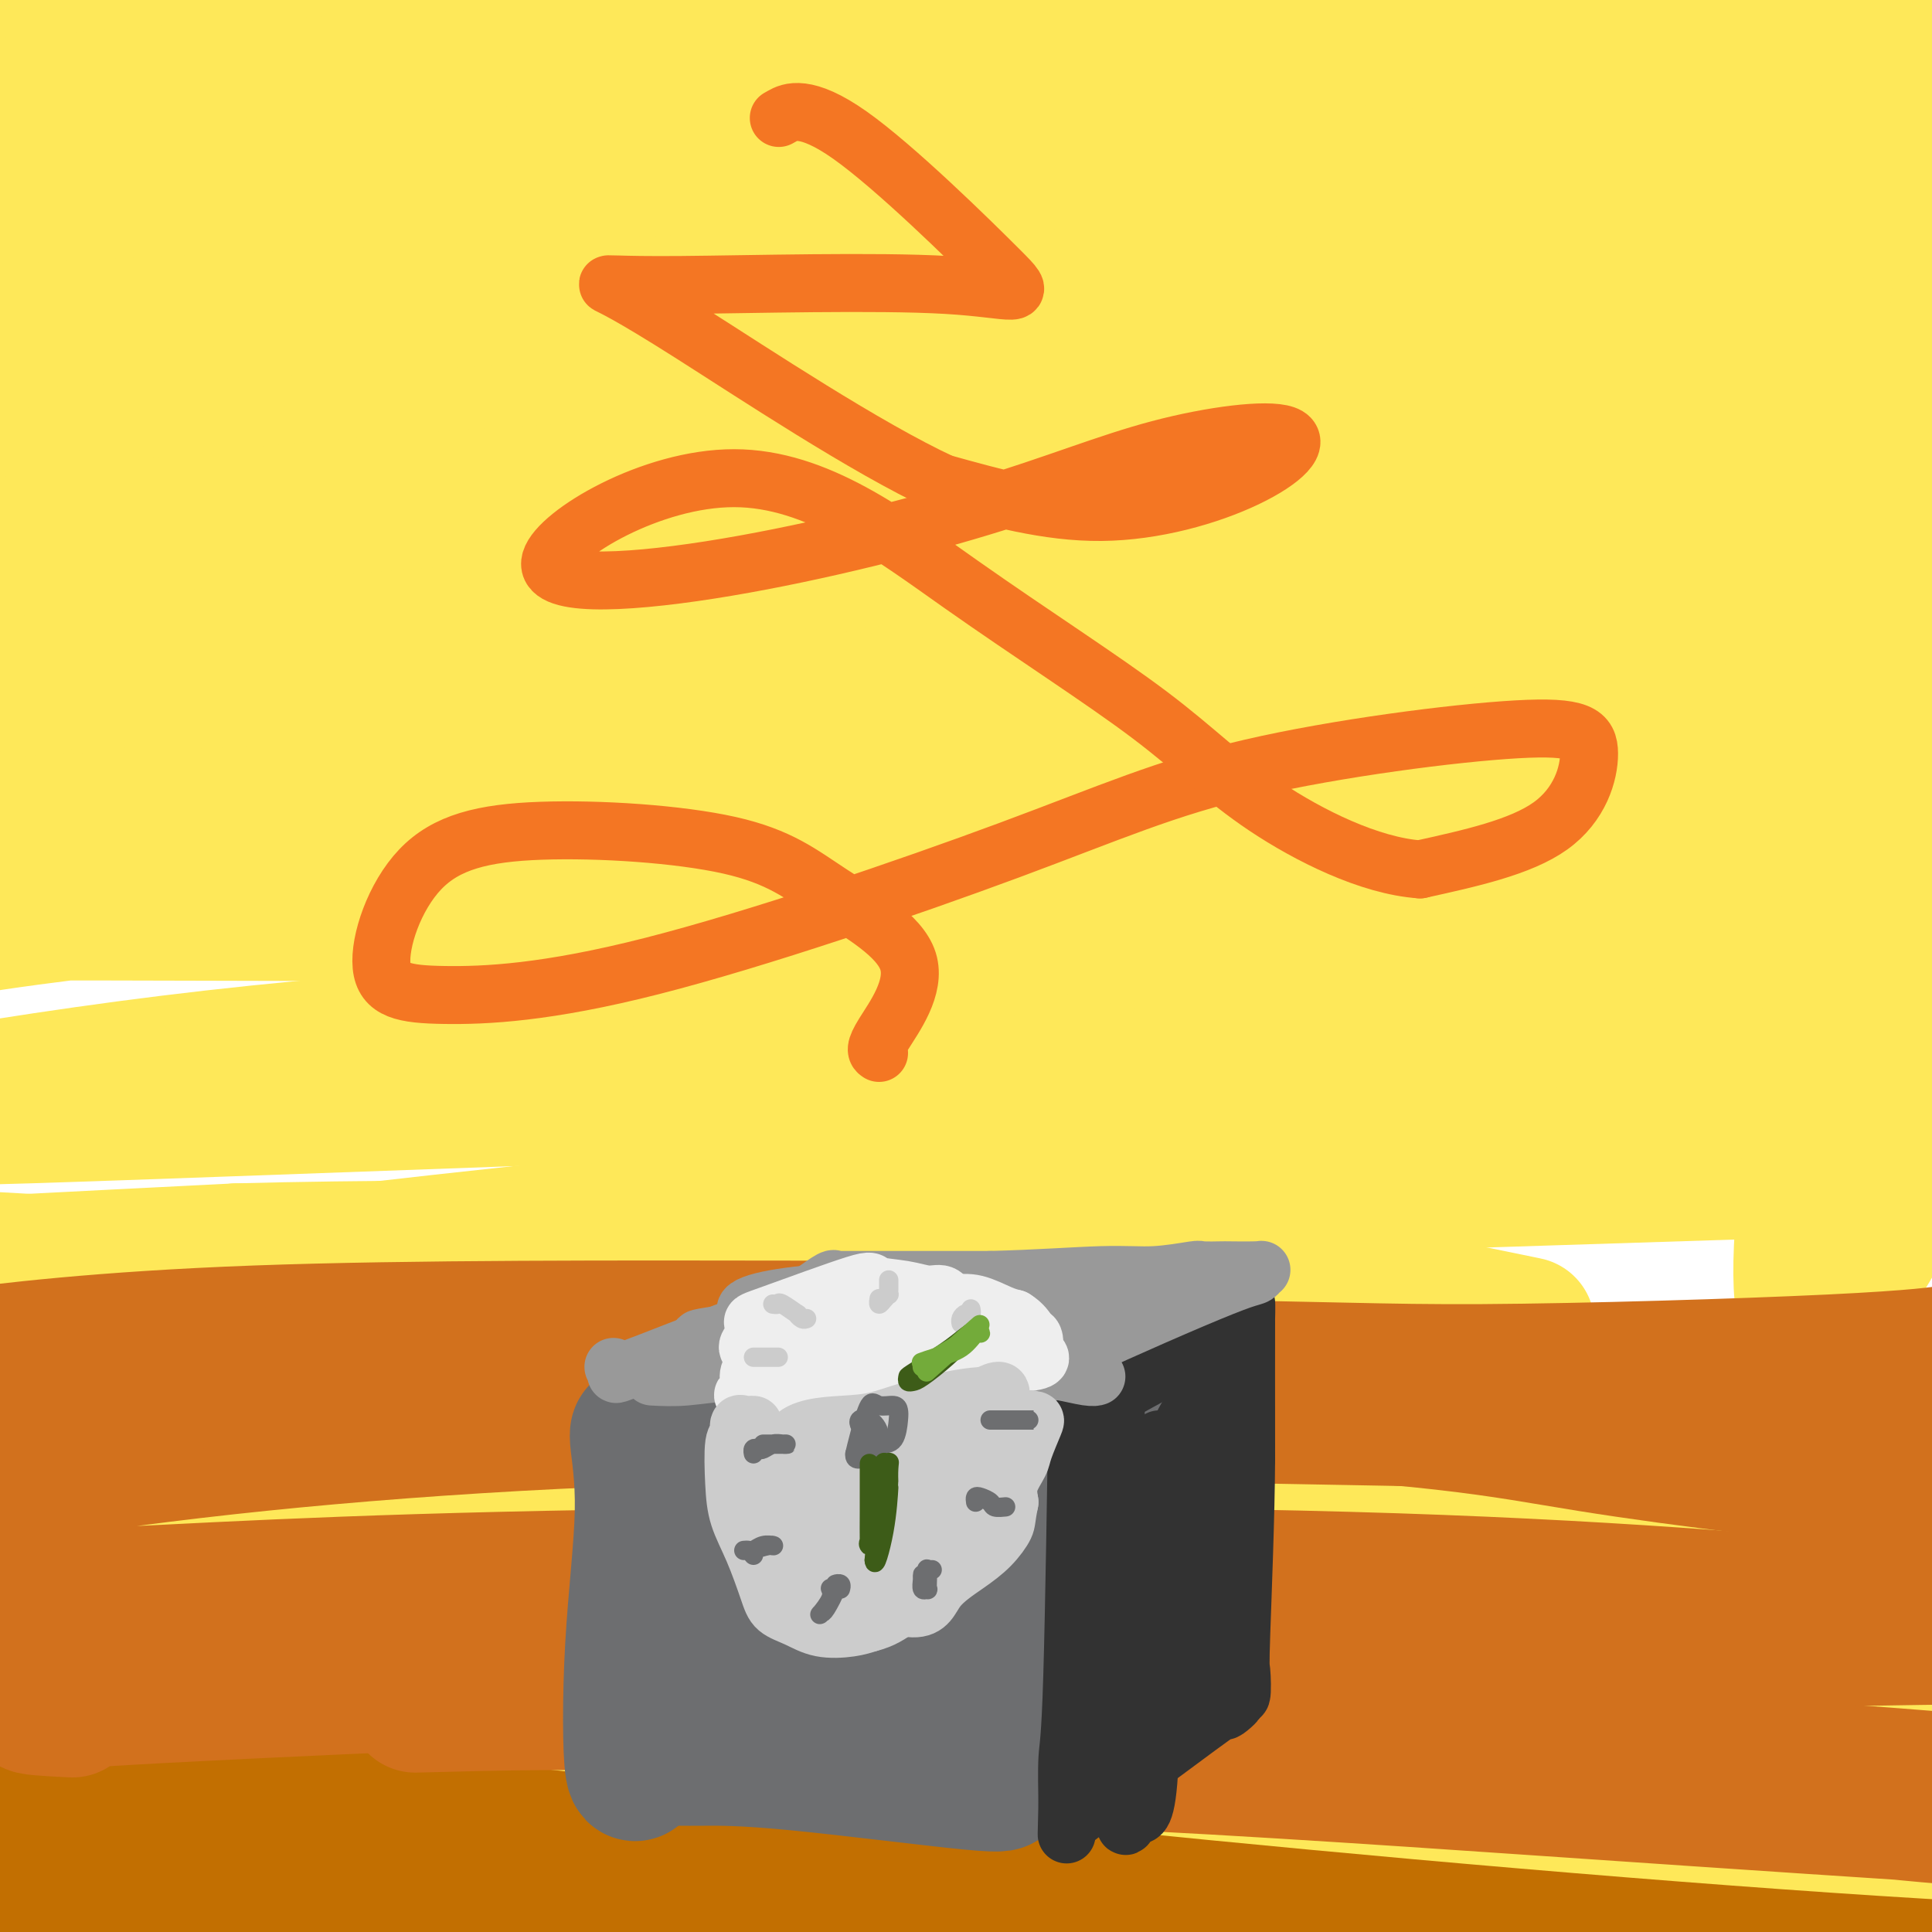 <svg viewBox='0 0 400 400' version='1.1' xmlns='http://www.w3.org/2000/svg' xmlns:xlink='http://www.w3.org/1999/xlink'><g fill='none' stroke='rgb(194,111,1)' stroke-width='4' stroke-linecap='round' stroke-linejoin='round'><path d='M396,358c-0.726,0.016 -1.451,0.032 -6,0c-4.549,-0.032 -12.920,-0.112 -18,0c-5.080,0.112 -6.868,0.415 -7,0c-0.132,-0.415 1.391,-1.547 2,-2c0.609,-0.453 0.305,-0.226 0,0'/></g>
<g fill='none' stroke='rgb(194,111,1)' stroke-width='28' stroke-linecap='round' stroke-linejoin='round'><path d='M360,368c-3.637,-0.564 -7.275,-1.129 -18,-3c-10.725,-1.871 -28.538,-5.049 -81,-5c-52.462,0.049 -139.574,3.324 -189,6c-49.426,2.676 -61.166,4.754 -71,6c-9.834,1.246 -17.762,1.660 -27,1c-9.238,-0.660 -19.785,-2.395 25,-7c44.785,-4.605 144.903,-12.081 206,-15c61.097,-2.919 83.173,-1.281 120,0c36.827,1.281 88.407,2.205 115,6c26.593,3.795 28.200,10.462 18,14c-10.200,3.538 -32.208,3.948 -72,5c-39.792,1.052 -97.367,2.745 -147,5c-49.633,2.255 -91.324,5.073 -130,9c-38.676,3.927 -74.338,8.964 -110,14'/><path d='M-1,404c-31.721,4.196 -56.022,7.687 -67,9c-10.978,1.313 -8.632,0.447 12,-3c20.632,-3.447 59.551,-9.476 96,-13c36.449,-3.524 70.428,-4.544 121,-6c50.572,-1.456 117.737,-3.349 164,-4c46.263,-0.651 71.625,-0.059 96,1c24.375,1.059 47.762,2.586 49,4c1.238,1.414 -19.674,2.715 -46,3c-26.326,0.285 -58.065,-0.445 -97,-1c-38.935,-0.555 -85.065,-0.934 -130,-1c-44.935,-0.066 -88.676,0.181 -139,3c-50.324,2.819 -107.231,8.209 -142,12c-34.769,3.791 -47.399,5.982 -50,5c-2.601,-0.982 4.828,-5.138 29,-10c24.172,-4.862 65.086,-10.431 106,-16'/><path d='M1,387c60.945,-4.763 160.309,-8.670 226,-11c65.691,-2.330 97.710,-3.083 135,-4c37.290,-0.917 79.851,-1.999 98,-2c18.149,-0.001 11.886,1.078 -15,1c-26.886,-0.078 -74.394,-1.315 -118,-2c-43.606,-0.685 -83.310,-0.819 -139,0c-55.690,0.819 -127.365,2.589 -181,4c-53.635,1.411 -89.230,2.462 -121,3c-31.770,0.538 -59.716,0.564 -70,-1c-10.284,-1.564 -2.907,-4.717 21,-10c23.907,-5.283 64.345,-12.695 119,-18c54.655,-5.305 123.526,-8.505 183,-10c59.474,-1.495 109.551,-1.287 157,-1c47.449,0.287 92.271,0.653 127,1c34.729,0.347 59.364,0.673 84,1'/><path d='M507,338c57.545,0.039 17.409,-0.365 -3,-1c-20.409,-0.635 -21.090,-1.503 -24,-2c-2.910,-0.497 -8.049,-0.623 -17,-1c-8.951,-0.377 -21.714,-1.005 -43,-2c-21.286,-0.995 -51.095,-2.356 -81,-3c-29.905,-0.644 -59.906,-0.571 -91,-1c-31.094,-0.429 -63.280,-1.359 -128,0c-64.720,1.359 -161.974,5.007 -213,7c-51.026,1.993 -55.823,2.331 -67,3c-11.177,0.669 -28.734,1.670 -28,1c0.734,-0.670 19.758,-3.012 32,-6c12.242,-2.988 17.703,-6.621 83,-10c65.297,-3.379 190.430,-6.504 262,-7c71.570,-0.496 89.577,1.636 117,4c27.423,2.364 64.264,4.961 79,6c14.736,1.039 7.368,0.519 0,0'/></g>
<g fill='none' stroke='rgb(254,232,89)' stroke-width='28' stroke-linecap='round' stroke-linejoin='round'><path d='M10,48c-1.707,-1.361 -3.414,-2.721 -4,-5c-0.586,-2.279 -0.050,-5.476 16,-8c16.050,-2.524 47.615,-4.373 81,-6c33.385,-1.627 68.590,-3.030 106,-4c37.410,-0.970 77.025,-1.505 106,-2c28.975,-0.495 47.310,-0.949 59,-1c11.690,-0.051 16.733,0.301 4,-1c-12.733,-1.301 -43.243,-4.255 -71,-7c-27.757,-2.745 -52.759,-5.283 -107,-6c-54.241,-0.717 -137.719,0.385 -190,2c-52.281,1.615 -73.366,3.744 -89,5c-15.634,1.256 -25.819,1.641 -23,0c2.819,-1.641 18.642,-5.306 50,-10c31.358,-4.694 78.250,-10.418 122,-14c43.750,-3.582 84.357,-5.024 127,-4c42.643,1.024 87.321,4.512 132,8'/><path d='M329,-5c34.412,4.444 54.444,11.553 58,15c3.556,3.447 -9.362,3.233 -39,3c-29.638,-0.233 -75.996,-0.484 -124,0c-48.004,0.484 -97.653,1.702 -147,4c-49.347,2.298 -98.390,5.675 -145,13c-46.610,7.325 -90.785,18.599 -95,22c-4.215,3.401 31.530,-1.069 67,-5c35.470,-3.931 70.666,-7.321 122,-9c51.334,-1.679 118.806,-1.647 180,1c61.194,2.647 116.110,7.908 156,13c39.890,5.092 64.754,10.014 87,14c22.246,3.986 41.874,7.035 49,9c7.126,1.965 1.750,2.847 -13,3c-14.750,0.153 -38.875,-0.424 -63,-1'/><path d='M422,77c-32.121,-1.490 -80.923,-4.714 -137,-7c-56.077,-2.286 -119.427,-3.633 -170,-3c-50.573,0.633 -88.367,3.247 -128,8c-39.633,4.753 -81.105,11.646 -111,17c-29.895,5.354 -48.214,9.169 -39,13c9.214,3.831 45.959,7.678 68,8c22.041,0.322 29.377,-2.882 83,-5c53.623,-2.118 153.533,-3.149 222,-3c68.467,0.149 105.490,1.479 142,5c36.510,3.521 72.508,9.232 97,13c24.492,3.768 37.479,5.591 10,4c-27.479,-1.591 -95.422,-6.598 -174,-11c-78.578,-4.402 -167.789,-8.201 -257,-12'/><path d='M28,104c-102.316,-2.947 -142.605,1.186 -180,5c-37.395,3.814 -71.897,7.309 -87,9c-15.103,1.691 -10.809,1.579 4,0c14.809,-1.579 40.133,-4.625 61,-8c20.867,-3.375 37.276,-7.078 116,-12c78.724,-4.922 219.761,-11.062 297,-14c77.239,-2.938 90.680,-2.675 108,-3c17.320,-0.325 38.521,-1.240 55,-2c16.479,-0.760 28.238,-1.365 3,-5c-25.238,-3.635 -87.473,-10.300 -134,-14c-46.527,-3.700 -77.348,-4.435 -129,-4c-51.652,0.435 -124.137,2.040 -182,5c-57.863,2.960 -101.104,7.274 -125,9c-23.896,1.726 -28.448,0.863 -33,0'/><path d='M-198,70c-41.475,-0.634 24.837,-9.219 52,-13c27.163,-3.781 15.178,-2.758 23,-4c7.822,-1.242 35.453,-4.748 54,-7c18.547,-2.252 28.012,-3.250 62,-5c33.988,-1.750 92.500,-4.251 139,-6c46.500,-1.749 80.987,-2.745 135,0c54.013,2.745 127.551,9.229 173,13c45.449,3.771 62.809,4.827 68,5c5.191,0.173 -1.788,-0.536 -30,-5c-28.212,-4.464 -77.657,-12.683 -106,-17c-28.343,-4.317 -35.585,-4.732 -44,-6c-8.415,-1.268 -18.003,-3.390 -11,-8c7.003,-4.610 30.599,-11.710 48,-14c17.401,-2.290 28.608,0.230 35,5c6.392,4.770 7.969,11.792 8,22c0.031,10.208 -1.485,23.604 -3,37'/><path d='M405,67c-0.017,11.734 1.441,22.569 5,29c3.559,6.431 9.220,8.458 13,8c3.780,-0.458 5.678,-3.401 6,-12c0.322,-8.599 -0.931,-22.852 0,-34c0.931,-11.148 4.047,-19.190 7,-28c2.953,-8.810 5.745,-18.389 2,-6c-3.745,12.389 -14.025,46.746 -17,68c-2.975,21.254 1.355,29.403 6,37c4.645,7.597 9.607,14.640 9,20c-0.607,5.360 -6.781,9.036 -18,10c-11.219,0.964 -27.484,-0.786 -50,-3c-22.516,-2.214 -51.283,-4.892 -81,-7c-29.717,-2.108 -60.385,-3.644 -106,-2c-45.615,1.644 -106.176,6.470 -146,11c-39.824,4.530 -58.912,8.765 -78,13'/><path d='M-43,171c-19.235,3.828 -28.323,6.897 -31,8c-2.677,1.103 1.055,0.239 7,0c5.945,-0.239 14.102,0.148 21,0c6.898,-0.148 12.536,-0.830 35,-2c22.464,-1.170 61.754,-2.830 113,-1c51.246,1.830 114.448,7.148 169,12c54.552,4.852 100.453,9.239 138,16c37.547,6.761 66.741,15.897 76,22c9.259,6.103 -1.416,9.173 -11,11c-9.584,1.827 -18.078,2.410 -65,4c-46.922,1.590 -132.274,4.189 -183,6c-50.726,1.811 -66.828,2.836 -115,8c-48.172,5.164 -128.413,14.467 -185,24c-56.587,9.533 -89.518,19.298 -105,25c-15.482,5.702 -13.514,7.343 -1,8c12.514,0.657 35.576,0.331 69,0c33.424,-0.331 77.212,-0.665 121,-1'/><path d='M10,311c71.224,2.673 154.284,9.856 212,16c57.716,6.144 90.087,11.250 122,17c31.913,5.750 63.369,12.144 84,17c20.631,4.856 30.437,8.175 37,12c6.563,3.825 9.884,8.155 -20,8c-29.884,-0.155 -92.973,-4.796 -151,-10c-58.027,-5.204 -110.992,-10.973 -156,-16c-45.008,-5.027 -82.059,-9.313 -115,-12c-32.941,-2.687 -61.772,-3.774 -85,-6c-23.228,-2.226 -40.852,-5.592 -49,-8c-8.148,-2.408 -6.822,-3.858 22,-7c28.822,-3.142 85.138,-7.976 134,-10c48.862,-2.024 90.271,-1.237 133,0c42.729,1.237 86.780,2.925 127,4c40.220,1.075 76.610,1.538 113,2'/><path d='M418,318c67.636,0.366 50.225,-1.717 44,-3c-6.225,-1.283 -1.264,-1.764 0,-2c1.264,-0.236 -1.167,-0.227 -4,-1c-2.833,-0.773 -6.066,-2.326 -18,-5c-11.934,-2.674 -32.569,-6.467 -55,-10c-22.431,-3.533 -46.660,-6.805 -91,-12c-44.340,-5.195 -108.792,-12.312 -192,-18c-83.208,-5.688 -185.173,-9.948 -219,-14c-33.827,-4.052 0.485,-7.898 37,-14c36.515,-6.102 75.233,-14.462 124,-20c48.767,-5.538 107.584,-8.255 160,-10c52.416,-1.745 98.432,-2.519 137,-3c38.568,-0.481 69.688,-0.670 73,-3c3.312,-2.330 -21.184,-6.800 -58,-12c-36.816,-5.200 -85.950,-11.131 -142,-16c-56.050,-4.869 -119.014,-8.677 -180,-11c-60.986,-2.323 -119.993,-3.162 -179,-4'/><path d='M-145,160c-37.124,-2.138 -40.436,-5.483 -41,-7c-0.564,-1.517 1.618,-1.206 11,-3c9.382,-1.794 25.965,-5.694 42,-9c16.035,-3.306 31.523,-6.019 64,-10c32.477,-3.981 81.943,-9.231 128,-12c46.057,-2.769 88.704,-3.058 140,-1c51.296,2.058 111.240,6.464 154,8c42.760,1.536 68.335,0.202 55,-3c-13.335,-3.202 -65.579,-8.272 -118,-13c-52.421,-4.728 -105.020,-9.113 -174,-11c-68.980,-1.887 -154.342,-1.275 -211,2c-56.658,3.275 -84.613,9.212 -109,14c-24.387,4.788 -45.207,8.428 -18,5c27.207,-3.428 102.440,-13.923 206,-16c103.560,-2.077 235.446,4.264 311,10c75.554,5.736 94.777,10.868 114,16'/><path d='M409,130c20.256,3.880 13.895,5.579 -6,6c-19.895,0.421 -53.323,-0.438 -132,3c-78.677,3.438 -202.604,11.171 -287,21c-84.396,9.829 -129.263,21.753 -161,29c-31.737,7.247 -50.344,9.817 3,5c53.344,-4.817 178.640,-17.020 276,-18c97.360,-0.980 166.786,9.264 216,17c49.214,7.736 78.216,12.963 88,17c9.784,4.037 0.348,6.884 -22,8c-22.348,1.116 -57.610,0.501 -117,1c-59.390,0.499 -142.909,2.113 -207,6c-64.091,3.887 -108.755,10.046 -149,16c-40.245,5.954 -76.070,11.701 -89,14c-12.930,2.299 -2.965,1.149 7,0'/><path d='M-171,255c32.762,-4.406 111.169,-15.420 137,-20c25.831,-4.580 -0.912,-2.727 40,-4c40.912,-1.273 149.478,-5.671 211,-7c61.522,-1.329 75.999,0.411 84,-2c8.001,-2.411 9.526,-8.973 6,-12c-3.526,-3.027 -12.104,-2.517 -70,-15c-57.896,-12.483 -165.110,-37.957 -219,-54c-53.890,-16.043 -54.457,-22.655 -58,-25c-3.543,-2.345 -10.063,-0.422 -17,22c-6.937,22.422 -14.291,65.344 -3,60c11.291,-5.344 41.226,-58.956 54,-84c12.774,-25.044 8.387,-21.522 4,-18'/><path d='M-2,96c-6.054,8.952 -23.189,40.332 -38,70c-14.811,29.668 -27.296,57.625 -29,64c-1.704,6.375 7.375,-8.832 16,-19c8.625,-10.168 16.798,-15.297 59,-21c42.202,-5.703 118.434,-11.981 165,-12c46.566,-0.019 63.468,6.222 29,9c-34.468,2.778 -120.305,2.092 -178,2c-57.695,-0.092 -87.248,0.408 -125,2c-37.752,1.592 -83.702,4.275 -66,0c17.702,-4.275 99.058,-15.507 167,-20c67.942,-4.493 122.471,-2.246 177,0'/><path d='M175,171c64.622,1.551 137.675,5.430 186,7c48.325,1.570 71.920,0.831 88,0c16.080,-0.831 24.646,-1.756 22,-3c-2.646,-1.244 -16.502,-2.809 -74,-9c-57.498,-6.191 -158.638,-17.010 -233,-22c-74.362,-4.990 -121.946,-4.153 -173,-2c-51.054,2.153 -105.579,5.621 -129,6c-23.421,0.379 -15.738,-2.330 5,-8c20.738,-5.670 54.532,-14.301 100,-22c45.468,-7.699 102.610,-14.466 167,-17c64.390,-2.534 136.028,-0.836 203,-1c66.972,-0.164 129.278,-2.190 144,-6c14.722,-3.810 -18.139,-9.405 -51,-15'/><path d='M430,79c-14.533,5.361 -25.365,26.265 -34,54c-8.635,27.735 -15.075,62.303 -19,89c-3.925,26.697 -5.337,45.523 -3,50c2.337,4.477 8.424,-5.394 13,-13c4.576,-7.606 7.641,-12.946 9,-41c1.359,-28.054 1.013,-78.822 -7,-88c-8.013,-9.178 -23.694,23.233 -45,51c-21.306,27.767 -48.236,50.888 -74,65c-25.764,14.112 -50.361,19.214 -78,25c-27.639,5.786 -58.320,12.258 -96,13c-37.680,0.742 -82.357,-4.244 -112,-8c-29.643,-3.756 -44.250,-6.280 -49,-8c-4.750,-1.720 0.357,-2.634 21,-4c20.643,-1.366 56.821,-3.183 93,-5'/><path d='M49,259c51.821,-1.369 124.375,-0.292 174,3c49.625,3.292 76.321,8.798 87,11c10.679,2.202 5.339,1.101 0,0'/></g>
<g fill='none' stroke='rgb(210,113,29)' stroke-width='28' stroke-linecap='round' stroke-linejoin='round'><path d='M15,354c-9.631,-0.480 -19.262,-0.960 19,-3c38.262,-2.040 124.418,-5.640 197,-8c72.582,-2.360 131.592,-3.480 166,-4c34.408,-0.520 44.215,-0.440 41,-1c-3.215,-0.560 -19.453,-1.760 -45,-4c-25.547,-2.240 -60.405,-5.519 -114,-7c-53.595,-1.481 -125.929,-1.165 -175,0c-49.071,1.165 -74.880,3.179 -99,4c-24.120,0.821 -46.552,0.449 -57,-2c-10.448,-2.449 -8.914,-6.976 5,-12c13.914,-5.024 40.208,-10.545 74,-15c33.792,-4.455 75.084,-7.844 123,-9c47.916,-1.156 102.458,-0.078 157,1'/><path d='M307,294c40.293,0.871 62.527,2.550 84,5c21.473,2.450 42.186,5.671 50,7c7.814,1.329 2.731,0.764 -5,1c-7.731,0.236 -18.109,1.272 -38,0c-19.891,-1.272 -49.295,-4.851 -69,-8c-19.705,-3.149 -29.711,-5.867 -94,-9c-64.289,-3.133 -182.860,-6.682 -234,-8c-51.140,-1.318 -34.849,-0.406 -27,0c7.849,0.406 7.255,0.305 17,-1c9.745,-1.305 29.829,-3.814 62,-5c32.171,-1.186 76.431,-1.050 113,-1c36.569,0.050 65.448,0.014 77,0c11.552,-0.014 5.776,-0.007 0,0'/><path d='M40,286c2.582,-0.207 5.163,-0.415 11,-1c5.837,-0.585 14.928,-1.548 51,-2c36.072,-0.452 99.124,-0.395 136,0c36.876,0.395 47.575,1.126 69,1c21.425,-0.126 53.576,-1.111 72,-2c18.424,-0.889 23.121,-1.683 25,-2c1.879,-0.317 0.939,-0.159 0,0'/><path d='M86,353c17.247,-0.460 34.495,-0.921 56,0c21.505,0.921 47.268,3.222 72,5c24.732,1.778 48.432,3.031 79,6c30.568,2.969 68.004,7.652 89,10c20.996,2.348 25.551,2.359 22,2c-3.551,-0.359 -15.207,-1.090 -29,-2c-13.793,-0.910 -29.724,-1.999 -59,-4c-29.276,-2.001 -71.897,-4.913 -103,-6c-31.103,-1.087 -50.689,-0.351 -48,-1c2.689,-0.649 27.651,-2.685 58,-3c30.349,-0.315 66.083,1.091 100,3c33.917,1.909 66.016,4.322 86,6c19.984,1.678 27.853,2.622 31,3c3.147,0.378 1.574,0.189 0,0'/></g>
<g fill='none' stroke='rgb(109,110,112)' stroke-width='28' stroke-linecap='round' stroke-linejoin='round'><path d='M133,297c-0.592,-0.636 -1.185,-1.272 -1,1c0.185,2.272 1.146,7.451 1,15c-0.146,7.549 -1.400,17.467 -2,28c-0.600,10.533 -0.546,21.682 0,25c0.546,3.318 1.585,-1.195 2,-3c0.415,-1.805 0.208,-0.903 0,0'/><path d='M142,298c2.179,-0.641 4.359,-1.282 7,-2c2.641,-0.718 5.744,-1.513 15,-1c9.256,0.513 24.667,2.333 35,3c10.333,0.667 15.590,0.179 17,0c1.410,-0.179 -1.026,-0.051 -2,0c-0.974,0.051 -0.487,0.026 0,0'/><path d='M141,364c1.008,0.010 2.016,0.020 5,0c2.984,-0.020 7.945,-0.069 19,1c11.055,1.069 28.204,3.254 36,4c7.796,0.746 6.238,0.051 6,0c-0.238,-0.051 0.846,0.543 0,0c-0.846,-0.543 -3.620,-2.221 -7,-4c-3.380,-1.779 -7.367,-3.658 -12,-5c-4.633,-1.342 -9.911,-2.146 -17,-5c-7.089,-2.854 -15.988,-7.756 -23,-10c-7.012,-2.244 -12.137,-1.828 -14,-4c-1.863,-2.172 -0.463,-6.931 1,-11c1.463,-4.069 2.989,-7.448 4,-11c1.011,-3.552 1.505,-7.276 2,-11'/><path d='M141,308c1.302,-7.217 1.058,-8.761 2,-1c0.942,7.761 3.070,24.827 5,36c1.930,11.173 3.664,16.452 6,9c2.336,-7.452 5.276,-27.637 9,-25c3.724,2.637 8.233,28.095 13,29c4.767,0.905 9.790,-22.741 15,-25c5.210,-2.259 10.605,16.871 16,36'/><path d='M207,367c5.893,-9.417 12.625,-50.958 18,-64c5.375,-13.042 9.393,2.417 8,9c-1.393,6.583 -8.196,4.292 -15,2'/><path d='M218,314c-5.095,0.643 -10.333,1.250 -24,2c-13.667,0.750 -35.762,1.643 -44,2c-8.238,0.357 -2.619,0.179 3,0'/><path d='M153,318c1.356,-0.222 3.244,-0.778 4,-1c0.756,-0.222 0.378,-0.111 0,0'/></g>
<g fill='none' stroke='rgb(50,50,50)' stroke-width='12' stroke-linecap='round' stroke-linejoin='round'><path d='M223,288c0.083,-3.022 0.166,-6.045 0,6c-0.166,12.045 -0.581,39.156 -1,53c-0.419,13.844 -0.844,14.419 -1,17c-0.156,2.581 -0.045,7.166 0,9c0.045,1.834 0.022,0.917 0,0'/><path d='M221,373c-0.311,13.222 -0.089,3.778 0,0c0.089,-3.778 0.044,-1.889 0,0'/><path d='M222,377c12.988,-9.750 25.976,-19.500 31,-23c5.024,-3.500 2.083,-0.750 1,0c-1.083,0.750 -0.310,-0.500 0,-1c0.310,-0.500 0.155,-0.250 0,0'/><path d='M231,289c0.235,-0.261 0.469,-0.522 5,-3c4.531,-2.478 13.358,-7.173 17,-9c3.642,-1.827 2.100,-0.785 2,-1c-0.100,-0.215 1.241,-1.686 2,-2c0.759,-0.314 0.935,0.531 1,-1c0.065,-1.531 0.019,-5.437 0,-1c-0.019,4.437 -0.009,17.219 0,30'/><path d='M258,302c-0.068,12.090 -0.736,28.314 -1,36c-0.264,7.686 -0.122,6.833 0,8c0.122,1.167 0.225,4.353 0,5c-0.225,0.647 -0.779,-1.244 -1,-2c-0.221,-0.756 -0.111,-0.378 0,0'/><path d='M240,298c0.422,24.422 0.844,48.844 1,56c0.156,7.156 0.044,-2.956 0,-7c-0.044,-4.044 -0.022,-2.022 0,0'/><path d='M245,296c0.956,11.200 1.911,22.400 2,31c0.089,8.600 -0.689,14.600 -1,17c-0.311,2.400 -0.156,1.200 0,0'/><path d='M251,290c2.544,-1.775 5.088,-3.550 2,-1c-3.088,2.550 -11.807,9.426 -15,14c-3.193,4.574 -0.860,6.847 0,10c0.860,3.153 0.246,7.187 0,16c-0.246,8.813 -0.123,22.407 0,36'/><path d='M238,365c-0.550,11.890 -1.924,10.614 -3,11c-1.076,0.386 -1.856,2.433 -2,2c-0.144,-0.433 0.346,-3.347 0,-8c-0.346,-4.653 -1.527,-11.044 -2,-16c-0.473,-4.956 -0.236,-8.478 0,-12'/><path d='M231,342c-0.235,-9.391 0.177,-14.870 0,-14c-0.177,0.870 -0.944,8.089 -1,12c-0.056,3.911 0.600,4.515 1,5c0.400,0.485 0.543,0.853 1,-2c0.457,-2.853 1.229,-8.926 2,-15'/><path d='M234,328c0.917,-5.185 1.710,-9.648 2,-12c0.290,-2.352 0.078,-2.595 0,-4c-0.078,-1.405 -0.022,-3.973 0,-5c0.022,-1.027 0.011,-0.514 0,0'/><path d='M231,291c0.031,14.289 0.062,28.578 1,34c0.938,5.422 2.782,1.978 5,-5c2.218,-6.978 4.811,-17.489 7,-23c2.189,-5.511 3.974,-6.022 5,-8c1.026,-1.978 1.293,-5.422 2,-3c0.707,2.422 1.853,10.711 3,19'/><path d='M254,305c0.500,3.167 0.250,1.583 0,0'/></g>
<g fill='none' stroke='rgb(153,153,153)' stroke-width='12' stroke-linecap='round' stroke-linejoin='round'><path d='M135,285c2.149,0.113 4.299,0.226 7,0c2.701,-0.226 5.954,-0.793 11,-1c5.046,-0.207 11.885,-0.056 16,0c4.115,0.056 5.507,0.015 10,0c4.493,-0.015 12.086,-0.004 16,0c3.914,0.004 4.148,-0.000 5,0c0.852,0.000 2.322,0.004 5,0c2.678,-0.004 6.564,-0.015 9,0c2.436,0.015 3.424,0.057 4,0c0.576,-0.057 0.742,-0.211 2,0c1.258,0.211 3.608,0.788 5,1c1.392,0.212 1.826,0.061 2,0c0.174,-0.061 0.087,-0.030 0,0'/><path d='M127,283c0.615,0.307 1.231,0.613 1,1c-0.231,0.387 -1.308,0.853 1,0c2.308,-0.853 8.003,-3.025 13,-5c4.997,-1.975 9.297,-3.752 13,-5c3.703,-1.248 6.809,-1.966 9,-3c2.191,-1.034 3.467,-2.382 4,-3c0.533,-0.618 0.322,-0.505 1,-1c0.678,-0.495 2.245,-1.597 3,-2c0.755,-0.403 0.697,-0.108 1,0c0.303,0.108 0.965,0.029 1,0c0.035,-0.029 -0.558,-0.008 0,0c0.558,0.008 2.266,0.002 4,0c1.734,-0.002 3.496,-0.001 8,0c4.504,0.001 11.752,0.000 19,0'/><path d='M205,265c9.773,-0.243 17.706,-0.850 23,-1c5.294,-0.150 7.949,0.156 11,0c3.051,-0.156 6.499,-0.774 8,-1c1.501,-0.226 1.054,-0.062 2,0c0.946,0.062 3.284,0.020 4,0c0.716,-0.020 -0.191,-0.018 1,0c1.191,0.018 4.481,0.052 6,0c1.519,-0.052 1.266,-0.191 1,0c-0.266,0.191 -0.546,0.713 -1,1c-0.454,0.287 -1.083,0.339 -3,1c-1.917,0.661 -5.122,1.930 -10,4c-4.878,2.070 -11.429,4.942 -16,7c-4.571,2.058 -7.163,3.302 -9,4c-1.837,0.698 -2.918,0.849 -4,1'/><path d='M218,281c-4.957,2.104 3.650,-1.636 7,-4c3.350,-2.364 1.442,-3.351 0,-4c-1.442,-0.649 -2.418,-0.961 -7,-1c-4.582,-0.039 -12.770,0.193 -22,0c-9.230,-0.193 -19.501,-0.812 -25,-1c-5.499,-0.188 -6.226,0.054 -4,0c2.226,-0.054 7.405,-0.405 15,-1c7.595,-0.595 17.605,-1.436 23,-2c5.395,-0.564 6.176,-0.851 2,-1c-4.176,-0.149 -13.310,-0.159 -21,0c-7.690,0.159 -13.938,0.486 -19,1c-5.062,0.514 -8.940,1.215 -11,2c-2.060,0.785 -2.303,1.653 0,2c2.303,0.347 7.151,0.174 12,0'/><path d='M168,272c3.596,0.446 6.588,0.561 5,1c-1.588,0.439 -7.754,1.200 -14,2c-6.246,0.800 -12.571,1.637 -14,2c-1.429,0.363 2.038,0.252 7,1c4.962,0.748 11.418,2.357 14,3c2.582,0.643 1.291,0.322 0,0'/></g>
<g fill='none' stroke='rgb(238,238,238)' stroke-width='12' stroke-linecap='round' stroke-linejoin='round'><path d='M162,288c0.018,-0.741 0.036,-1.482 0,-2c-0.036,-0.518 -0.126,-0.814 0,-1c0.126,-0.186 0.467,-0.262 1,-1c0.533,-0.738 1.257,-2.139 2,-3c0.743,-0.861 1.504,-1.183 3,-2c1.496,-0.817 3.728,-2.131 5,-3c1.272,-0.869 1.585,-1.294 3,-2c1.415,-0.706 3.931,-1.694 6,-2c2.069,-0.306 3.691,0.068 5,0c1.309,-0.068 2.304,-0.579 4,-1c1.696,-0.421 4.094,-0.752 6,-1c1.906,-0.248 3.321,-0.413 5,0c1.679,0.413 3.623,1.404 5,2c1.377,0.596 2.189,0.798 3,1'/><path d='M210,273c1.861,1.113 2.513,2.397 3,3c0.487,0.603 0.808,0.526 1,1c0.192,0.474 0.254,1.498 0,2c-0.254,0.502 -0.825,0.482 0,1c0.825,0.518 3.046,1.576 -1,2c-4.046,0.424 -14.361,0.216 -19,0c-4.639,-0.216 -3.604,-0.439 -6,-1c-2.396,-0.561 -8.222,-1.459 -12,-2c-3.778,-0.541 -5.508,-0.726 -6,-1c-0.492,-0.274 0.254,-0.637 1,-1'/><path d='M171,277c-4.987,-0.774 3.544,-0.209 9,0c5.456,0.209 7.835,0.064 10,0c2.165,-0.064 4.116,-0.045 5,0c0.884,0.045 0.701,0.117 1,0c0.299,-0.117 1.081,-0.424 -3,0c-4.081,0.424 -13.024,1.577 -17,2c-3.976,0.423 -2.985,0.116 -3,0c-0.015,-0.116 -1.035,-0.041 -2,0c-0.965,0.041 -1.875,0.050 -2,0c-0.125,-0.050 0.536,-0.157 -1,0c-1.536,0.157 -5.268,0.579 -9,1'/><path d='M159,280c-6.255,-0.040 -3.891,-1.640 -3,-3c0.891,-1.360 0.310,-2.481 0,-3c-0.310,-0.519 -0.347,-0.436 4,-2c4.347,-1.564 13.080,-4.774 17,-6c3.920,-1.226 3.027,-0.466 4,0c0.973,0.466 3.811,0.639 6,1c2.189,0.361 3.727,0.909 5,1c1.273,0.091 2.279,-0.275 3,0c0.721,0.275 1.156,1.189 2,2c0.844,0.811 2.098,1.517 3,2c0.902,0.483 1.451,0.741 2,1'/><path d='M202,273c1.429,1.140 1.501,1.489 1,2c-0.501,0.511 -1.574,1.183 -2,2c-0.426,0.817 -0.207,1.779 -1,2c-0.793,0.221 -2.600,-0.299 -6,-1c-3.400,-0.701 -8.392,-1.583 -11,-2c-2.608,-0.417 -2.833,-0.370 -7,0c-4.167,0.370 -12.277,1.062 -16,2c-3.723,0.938 -3.058,2.121 -3,3c0.058,0.879 -0.492,1.455 -1,2c-0.508,0.545 -0.976,1.058 -1,2c-0.024,0.942 0.396,2.314 0,3c-0.396,0.686 -1.607,0.685 -1,1c0.607,0.315 3.030,0.947 6,1c2.970,0.053 6.485,-0.474 10,-1'/><path d='M170,289c3.201,-0.094 6.203,0.171 8,0c1.797,-0.171 2.387,-0.778 4,-1c1.613,-0.222 4.247,-0.060 6,0c1.753,0.060 2.626,0.016 4,0c1.374,-0.016 3.250,-0.005 4,0c0.750,0.005 0.375,0.002 0,0'/></g>
<g fill='none' stroke='rgb(204,204,204)' stroke-width='12' stroke-linecap='round' stroke-linejoin='round'><path d='M156,295c-0.342,-0.016 -0.684,-0.031 -1,0c-0.316,0.031 -0.607,0.110 -1,0c-0.393,-0.110 -0.888,-0.408 -1,0c-0.112,0.408 0.161,1.522 0,2c-0.161,0.478 -0.755,0.319 -1,2c-0.245,1.681 -0.142,5.203 0,8c0.142,2.797 0.323,4.871 1,7c0.677,2.129 1.852,4.315 3,7c1.148,2.685 2.271,5.869 3,8c0.729,2.131 1.066,3.209 2,4c0.934,0.791 2.467,1.294 4,2c1.533,0.706 3.067,1.613 5,2c1.933,0.387 4.267,0.253 6,0c1.733,-0.253 2.867,-0.627 4,-1'/><path d='M180,336c2.666,-0.655 4.330,-1.793 6,-3c1.670,-1.207 3.347,-2.481 5,-4c1.653,-1.519 3.283,-3.281 4,-5c0.717,-1.719 0.520,-3.393 1,-5c0.480,-1.607 1.635,-3.145 3,-7c1.365,-3.855 2.940,-10.026 4,-13c1.060,-2.974 1.607,-2.753 2,-3c0.393,-0.247 0.633,-0.964 1,-2c0.367,-1.036 0.861,-2.391 1,-3c0.139,-0.609 -0.078,-0.472 0,-1c0.078,-0.528 0.451,-1.722 0,-2c-0.451,-0.278 -1.725,0.361 -3,1'/><path d='M204,289c-2.661,-0.025 -7.814,0.912 -12,2c-4.186,1.088 -7.406,2.327 -10,3c-2.594,0.673 -4.561,0.780 -8,1c-3.439,0.220 -8.351,0.554 -10,3c-1.649,2.446 -0.035,7.003 2,10c2.035,2.997 4.491,4.434 7,5c2.509,0.566 5.071,0.261 7,-1c1.929,-1.261 3.226,-3.479 4,-5c0.774,-1.521 1.025,-2.347 0,-4c-1.025,-1.653 -3.326,-4.134 -6,-5c-2.674,-0.866 -5.720,-0.118 -8,1c-2.280,1.118 -3.794,2.605 -4,6c-0.206,3.395 0.897,8.697 2,14'/><path d='M168,319c1.999,3.671 5.996,5.847 10,4c4.004,-1.847 8.014,-7.718 10,-11c1.986,-3.282 1.946,-3.974 2,-7c0.054,-3.026 0.202,-8.388 -6,-6c-6.202,2.388 -18.753,12.524 -23,19c-4.247,6.476 -0.189,9.293 4,10c4.189,0.707 8.509,-0.697 12,-3c3.491,-2.303 6.152,-5.505 8,-9c1.848,-3.495 2.882,-7.282 3,-10c0.118,-2.718 -0.680,-4.368 -3,-5c-2.320,-0.632 -6.163,-0.247 -10,1c-3.837,1.247 -7.668,3.356 -10,7c-2.332,3.644 -3.166,8.822 -4,14'/><path d='M161,323c0.947,3.139 5.314,3.988 8,3c2.686,-0.988 3.690,-3.812 4,-6c0.310,-2.188 -0.076,-3.739 -2,-7c-1.924,-3.261 -5.386,-8.233 -6,-6c-0.614,2.233 1.621,11.672 4,16c2.379,4.328 4.904,3.546 9,2c4.096,-1.546 9.765,-3.854 13,-6c3.235,-2.146 4.036,-4.129 6,-7c1.964,-2.871 5.090,-6.628 6,-8c0.910,-1.372 -0.395,-0.357 -1,0c-0.605,0.357 -0.509,0.058 -3,3c-2.491,2.942 -7.569,9.126 -10,13c-2.431,3.874 -2.216,5.437 -2,7'/><path d='M187,327c-1.188,2.882 3.841,-1.414 7,-6c3.159,-4.586 4.447,-9.464 6,-13c1.553,-3.536 3.373,-5.732 4,-7c0.627,-1.268 0.063,-1.610 0,-2c-0.063,-0.390 0.375,-0.829 0,-1c-0.375,-0.171 -1.564,-0.076 -2,0c-0.436,0.076 -0.120,0.132 0,1c0.120,0.868 0.043,2.547 0,5c-0.043,2.453 -0.053,5.678 0,8c0.053,2.322 0.168,3.741 0,5c-0.168,1.259 -0.619,2.360 -1,3c-0.381,0.640 -0.690,0.820 -1,1'/><path d='M200,321c-0.618,3.841 -0.165,1.942 0,1c0.165,-0.942 0.040,-0.928 0,-1c-0.040,-0.072 0.005,-0.230 0,-1c-0.005,-0.770 -0.059,-2.153 0,-4c0.059,-1.847 0.231,-4.159 0,-6c-0.231,-1.841 -0.866,-3.212 -2,-4c-1.134,-0.788 -2.767,-0.995 -4,-1c-1.233,-0.005 -2.065,0.190 -3,1c-0.935,0.810 -1.974,2.234 -1,3c0.974,0.766 3.962,0.876 6,0c2.038,-0.876 3.126,-2.736 4,-4c0.874,-1.264 1.536,-1.933 2,-3c0.464,-1.067 0.732,-2.534 1,-4'/><path d='M203,298c0.487,-0.913 -1.795,2.304 -3,5c-1.205,2.696 -1.333,4.873 0,6c1.333,1.127 4.126,1.206 6,0c1.874,-1.206 2.830,-3.697 4,-6c1.170,-2.303 2.555,-4.418 3,-6c0.445,-1.582 -0.051,-2.630 0,-3c0.051,-0.370 0.647,-0.063 1,0c0.353,0.063 0.462,-0.118 0,1c-0.462,1.118 -1.495,3.537 -2,5c-0.505,1.463 -0.482,1.971 -1,3c-0.518,1.029 -1.577,2.580 -2,4c-0.423,1.420 -0.212,2.710 0,4'/><path d='M209,311c-0.721,3.569 -0.522,3.990 -1,5c-0.478,1.010 -1.631,2.608 -3,4c-1.369,1.392 -2.953,2.577 -5,4c-2.047,1.423 -4.556,3.085 -6,5c-1.444,1.915 -1.823,4.083 -5,4c-3.177,-0.083 -9.151,-2.419 -12,-4c-2.849,-1.581 -2.572,-2.408 -2,-3c0.572,-0.592 1.438,-0.949 3,-2c1.562,-1.051 3.821,-2.797 6,-4c2.179,-1.203 4.279,-1.862 7,-5c2.721,-3.138 6.063,-8.754 8,-12c1.937,-3.246 2.468,-4.123 3,-5'/><path d='M202,298c1.391,-3.030 -0.633,-2.103 -2,-2c-1.367,0.103 -2.077,-0.616 -4,-1c-1.923,-0.384 -5.060,-0.431 -9,0c-3.940,0.431 -8.684,1.340 -13,3c-4.316,1.660 -8.204,4.072 -8,5c0.204,0.928 4.502,0.372 8,0c3.498,-0.372 6.197,-0.559 7,-1c0.803,-0.441 -0.291,-1.138 -3,-1c-2.709,0.138 -7.032,1.109 -11,2c-3.968,0.891 -7.579,1.703 -9,2c-1.421,0.297 -0.652,0.080 2,0c2.652,-0.080 7.186,-0.023 9,0c1.814,0.023 0.907,0.011 0,0'/></g>
<g fill='none' stroke='rgb(109,110,112)' stroke-width='4' stroke-linecap='round' stroke-linejoin='round'><path d='M179,294c0.005,-0.069 0.010,-0.138 0,0c-0.010,0.138 -0.035,0.482 0,1c0.035,0.518 0.128,1.211 0,2c-0.128,0.789 -0.479,1.673 0,2c0.479,0.327 1.787,0.098 3,0c1.213,-0.098 2.329,-0.063 3,-1c0.671,-0.937 0.896,-2.845 1,-4c0.104,-1.155 0.088,-1.558 0,-2c-0.088,-0.442 -0.247,-0.922 -1,-1c-0.753,-0.078 -2.099,0.247 -3,0c-0.901,-0.247 -1.358,-1.067 -2,0c-0.642,1.067 -1.469,4.019 -2,6c-0.531,1.981 -0.765,2.990 -1,4'/><path d='M177,301c-0.239,1.742 1.663,1.097 3,0c1.337,-1.097 2.110,-2.648 2,-4c-0.110,-1.352 -1.102,-2.507 -2,-3c-0.898,-0.493 -1.703,-0.325 -2,0c-0.297,0.325 -0.085,0.807 0,1c0.085,0.193 0.042,0.096 0,0'/><path d='M158,299c0.361,0.000 0.721,0.000 1,0c0.279,-0.000 0.475,-0.001 1,0c0.525,0.001 1.377,0.004 2,0c0.623,-0.004 1.015,-0.015 1,0c-0.015,0.015 -0.439,0.056 -1,0c-0.561,-0.056 -1.261,-0.207 -2,0c-0.739,0.207 -1.519,0.774 -2,1c-0.481,0.226 -0.665,0.112 -1,0c-0.335,-0.112 -0.821,-0.223 -1,0c-0.179,0.223 -0.051,0.778 0,1c0.051,0.222 0.026,0.111 0,0'/><path d='M154,321c0.354,-0.030 0.708,-0.061 1,0c0.292,0.061 0.523,0.213 1,0c0.477,-0.213 1.199,-0.790 2,-1c0.801,-0.210 1.682,-0.054 2,0c0.318,0.054 0.075,0.004 0,0c-0.075,-0.004 0.019,0.038 0,0c-0.019,-0.038 -0.149,-0.154 -1,0c-0.851,0.154 -2.421,0.580 -3,1c-0.579,0.420 -0.165,0.834 0,1c0.165,0.166 0.083,0.083 0,0'/><path d='M172,329c-0.060,-0.135 -0.119,-0.271 0,0c0.119,0.271 0.418,0.948 0,2c-0.418,1.052 -1.553,2.478 -2,3c-0.447,0.522 -0.207,0.139 0,0c0.207,-0.139 0.381,-0.033 1,-1c0.619,-0.967 1.682,-3.005 2,-4c0.318,-0.995 -0.111,-0.947 0,-1c0.111,-0.053 0.761,-0.207 1,0c0.239,0.207 0.068,0.773 0,1c-0.068,0.227 -0.034,0.113 0,0'/><path d='M191,327c-0.008,-0.474 -0.016,-0.949 0,-1c0.016,-0.051 0.057,0.320 0,1c-0.057,0.680 -0.211,1.667 0,2c0.211,0.333 0.788,0.012 1,0c0.212,-0.012 0.061,0.284 0,0c-0.061,-0.284 -0.030,-1.148 0,-2c0.030,-0.852 0.060,-1.692 0,-2c-0.060,-0.308 -0.208,-0.083 0,0c0.208,0.083 0.774,0.024 1,0c0.226,-0.024 0.113,-0.012 0,0'/><path d='M202,311c-0.056,-0.400 -0.113,-0.801 0,-1c0.113,-0.199 0.395,-0.197 1,0c0.605,0.197 1.533,0.589 2,1c0.467,0.411 0.472,0.841 1,1c0.528,0.159 1.579,0.045 2,0c0.421,-0.045 0.210,-0.023 0,0'/><path d='M205,294c0.704,0.000 1.409,0.000 2,0c0.591,0.000 1.069,0.000 2,0c0.931,0.000 2.316,0.000 3,0c0.684,0.000 0.668,0.000 1,0c0.332,0.000 1.012,0.000 1,0c-0.012,0.000 -0.718,0.000 -1,0c-0.282,0.000 -0.141,0.000 0,0'/></g>
<g fill='none' stroke='rgb(204,204,204)' stroke-width='4' stroke-linecap='round' stroke-linejoin='round'><path d='M156,281c0.372,0.000 0.744,0.000 1,0c0.256,0.000 0.394,0.000 1,0c0.606,0.000 1.678,0.000 2,0c0.322,0.000 -0.106,0.000 0,0c0.106,0.000 0.744,0.000 1,0c0.256,0.000 0.128,0.000 0,0'/><path d='M160,270c0.402,0.063 0.804,0.126 1,0c0.196,-0.126 0.186,-0.440 1,0c0.814,0.440 2.453,1.634 3,2c0.547,0.366 0.002,-0.098 0,0c-0.002,0.098 0.538,0.757 1,1c0.462,0.243 0.846,0.069 1,0c0.154,-0.069 0.077,-0.035 0,0'/><path d='M184,265c-0.002,0.341 -0.003,0.682 0,1c0.003,0.318 0.011,0.612 0,1c-0.011,0.388 -0.041,0.871 0,1c0.041,0.129 0.155,-0.095 0,0c-0.155,0.095 -0.578,0.510 -1,1c-0.422,0.490 -0.845,1.055 -1,1c-0.155,-0.055 -0.044,-0.730 0,-1c0.044,-0.270 0.022,-0.135 0,0'/><path d='M201,271c0.083,0.445 0.166,0.890 0,1c-0.166,0.110 -0.581,-0.115 -1,0c-0.419,0.115 -0.844,0.569 -1,1c-0.156,0.431 -0.045,0.837 0,1c0.045,0.163 0.022,0.081 0,0'/></g>
<g fill='none' stroke='rgb(61,92,24)' stroke-width='4' stroke-linecap='round' stroke-linejoin='round'><path d='M180,303c0.000,0.219 0.001,0.437 0,1c-0.001,0.563 -0.002,1.470 0,3c0.002,1.530 0.007,3.682 0,6c-0.007,2.318 -0.026,4.802 0,6c0.026,1.198 0.098,1.110 0,1c-0.098,-0.110 -0.366,-0.243 0,-1c0.366,-0.757 1.367,-2.138 2,-4c0.633,-1.862 0.899,-4.204 1,-6c0.101,-1.796 0.038,-3.045 0,-4c-0.038,-0.955 -0.051,-1.617 0,-2c0.051,-0.383 0.168,-0.488 0,1c-0.168,1.488 -0.619,4.568 -1,8c-0.381,3.432 -0.690,7.216 -1,11'/><path d='M181,323c0.083,1.967 1.291,-2.117 2,-6c0.709,-3.883 0.918,-7.565 1,-9c0.082,-1.435 0.036,-0.622 0,-1c-0.036,-0.378 -0.061,-1.947 0,-3c0.061,-1.053 0.209,-1.591 0,-1c-0.209,0.591 -0.774,2.312 -1,3c-0.226,0.688 -0.113,0.344 0,0'/><path d='M188,285c-0.085,0.417 -0.170,0.833 0,1c0.170,0.167 0.594,0.083 1,0c0.406,-0.083 0.792,-0.165 2,-1c1.208,-0.835 3.237,-2.422 5,-4c1.763,-1.578 3.261,-3.147 4,-4c0.739,-0.853 0.718,-0.990 1,-1c0.282,-0.010 0.865,0.107 1,0c0.135,-0.107 -0.180,-0.436 -1,0c-0.820,0.436 -2.145,1.639 -4,3c-1.855,1.361 -4.239,2.880 -6,4c-1.761,1.120 -2.897,1.840 -3,2c-0.103,0.160 0.828,-0.240 2,-1c1.172,-0.760 2.586,-1.880 4,-3'/></g>
<g fill='none' stroke='rgb(115,171,58)' stroke-width='4' stroke-linecap='round' stroke-linejoin='round'><path d='M191,282c-0.210,0.077 -0.420,0.154 0,0c0.420,-0.154 1.470,-0.540 3,-1c1.530,-0.460 3.541,-0.994 5,-2c1.459,-1.006 2.365,-2.485 3,-3c0.635,-0.515 0.999,-0.067 1,0c0.001,0.067 -0.362,-0.247 -1,0c-0.638,0.247 -1.553,1.056 -3,2c-1.447,0.944 -3.428,2.023 -5,3c-1.572,0.977 -2.735,1.850 -3,2c-0.265,0.150 0.367,-0.425 1,-1'/><path d='M192,282c-0.890,0.668 1.886,-0.664 4,-2c2.114,-1.336 3.567,-2.678 5,-4c1.433,-1.322 2.847,-2.625 1,-1c-1.847,1.625 -6.956,6.179 -9,8c-2.044,1.821 -1.022,0.911 0,0'/></g>
<g fill='none' stroke='rgb(244,118,35)' stroke-width='12' stroke-linecap='round' stroke-linejoin='round'><path d='M182,218c-0.530,-0.344 -1.060,-0.687 1,-4c2.060,-3.313 6.712,-9.594 5,-15c-1.712,-5.406 -9.786,-9.937 -16,-14c-6.214,-4.063 -10.566,-7.659 -21,-10c-10.434,-2.341 -26.948,-3.428 -39,-3c-12.052,0.428 -19.641,2.372 -25,8c-5.359,5.628 -8.487,14.939 -8,20c0.487,5.061 4.590,5.872 13,6c8.410,0.128 21.129,-0.425 43,-6c21.871,-5.575 52.894,-16.170 74,-24c21.106,-7.830 32.293,-12.894 50,-17c17.707,-4.106 41.932,-7.255 55,-8c13.068,-0.745 14.980,0.915 15,5c0.020,4.085 -1.851,10.596 -8,15c-6.149,4.404 -16.574,6.702 -27,9'/><path d='M294,180c-10.448,-0.724 -23.069,-7.034 -32,-13c-8.931,-5.966 -14.171,-11.589 -24,-19c-9.829,-7.411 -24.245,-16.609 -39,-27c-14.755,-10.391 -29.847,-21.976 -47,-22c-17.153,-0.024 -36.365,11.514 -38,17c-1.635,5.486 14.307,4.921 33,2c18.693,-2.921 40.138,-8.200 56,-13c15.862,-4.800 26.140,-9.123 37,-12c10.860,-2.877 22.303,-4.307 26,-3c3.697,1.307 -0.351,5.352 -8,9c-7.649,3.648 -18.900,6.899 -30,7c-11.100,0.101 -22.050,-2.950 -33,-6'/><path d='M195,100c-15.826,-7.338 -38.890,-22.682 -52,-31c-13.110,-8.318 -16.267,-9.609 -17,-10c-0.733,-0.391 0.958,0.116 15,0c14.042,-0.116 40.434,-0.857 55,0c14.566,0.857 17.306,3.312 11,-3c-6.306,-6.312 -21.659,-21.392 -31,-28c-9.341,-6.608 -12.669,-4.745 -14,-4c-1.331,0.745 -0.666,0.373 0,0'/></g>
</svg>